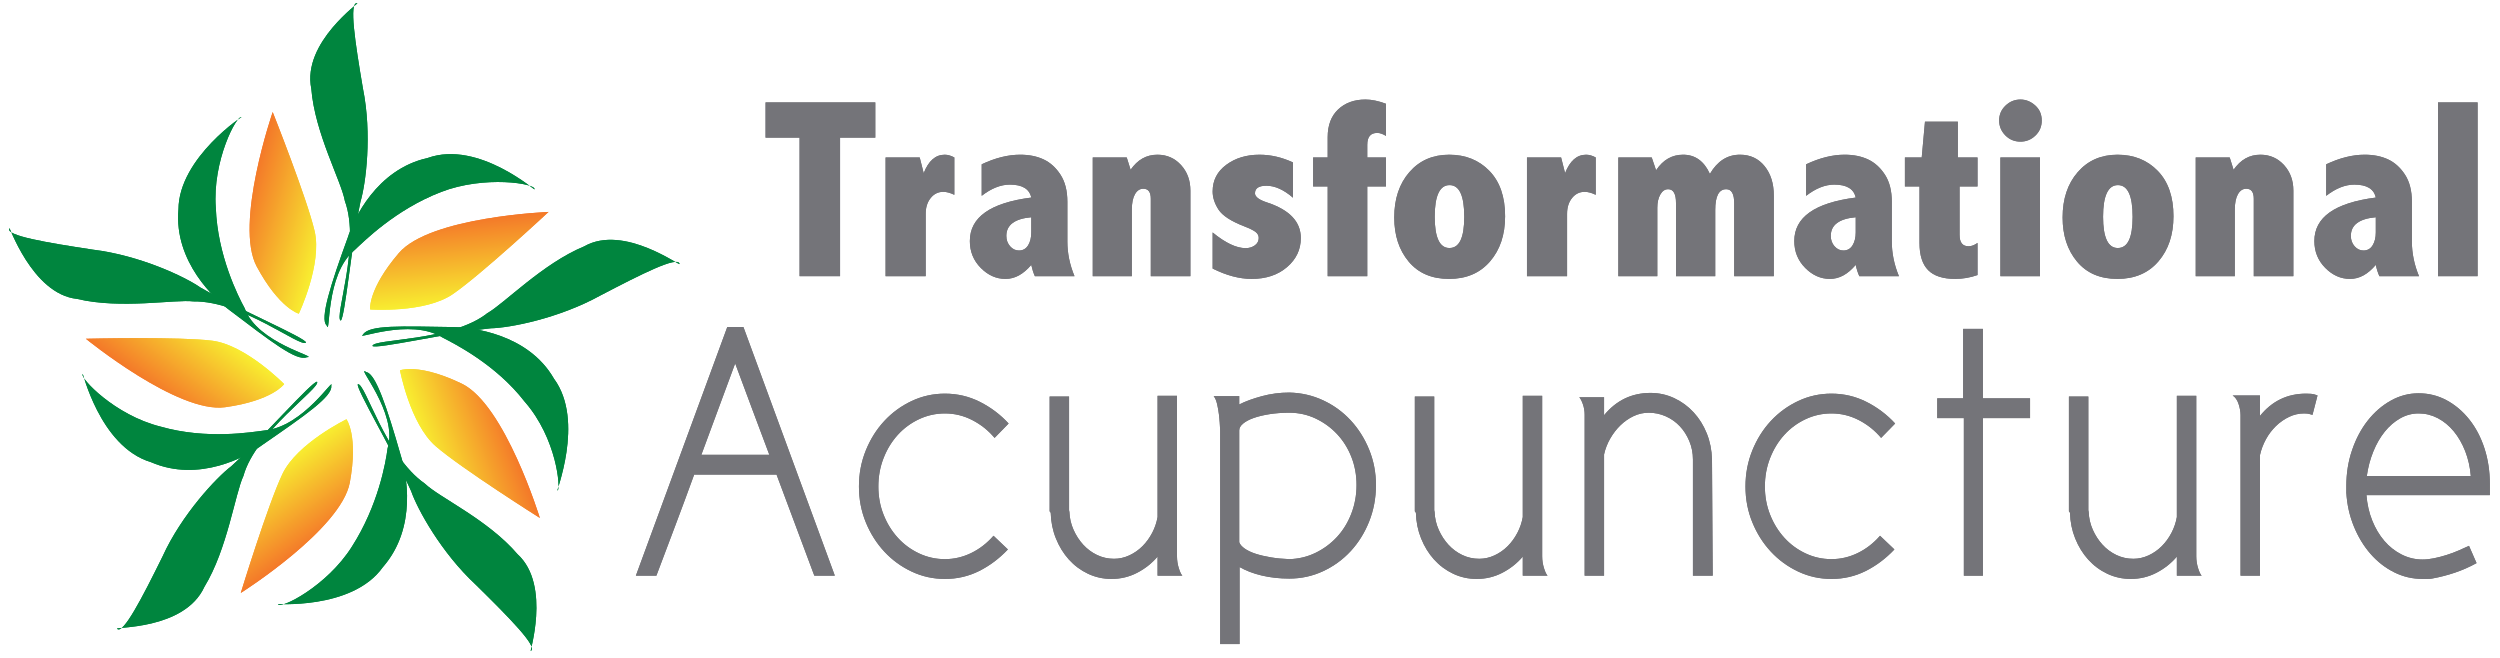 <?xml version="1.0" encoding="UTF-8" standalone="no"?>
<!DOCTYPE svg PUBLIC "-//W3C//DTD SVG 1.1//EN" "http://www.w3.org/Graphics/SVG/1.1/DTD/svg11.dtd">
<svg width="300px" height="79px" version="1.1" xmlns="http://www.w3.org/2000/svg" xmlns:xlink="http://www.w3.org/1999/xlink" xml:space="preserve" xmlns:serif="http://www.serif.com/" style="fill-rule:evenodd;clip-rule:evenodd;stroke-linejoin:round;stroke-miterlimit:2;">
    <g id="Layer-1" serif:id="Layer 1" transform="matrix(0.785,0,0,0.785,1.088,0.371)">
        <g>
            <g transform="matrix(1,0,0,1,115.642,41.745)">
                <path d="M0,-26.565L16.777,-26.565L16.777,-21.176L11.388,-21.176L11.388,0L5.199,0L5.199,-21.176L0,-21.176L0,-26.565Z" style="fill:rgb(116,116,121);fill-rule:nonzero;"/>
            </g>
            <g transform="matrix(1,0,0,1,139.816,38.927)">
                <path d="M0,-12.931C0.368,-13.87 0.819,-14.575 1.352,-15.045C1.885,-15.514 2.507,-15.749 3.218,-15.749C3.675,-15.749 4.164,-15.61 4.685,-15.33L4.685,-9.618C4.063,-9.922 3.498,-10.075 2.99,-10.075C2.215,-10.075 1.574,-9.76 1.066,-9.132C0.559,-8.503 0.305,-7.701 0.305,-6.723L0.305,2.818L-5.827,2.818L-5.827,-15.33L-0.609,-15.33L0,-12.931Z" style="fill:rgb(116,116,121);fill-rule:nonzero;"/>
            </g>
            <g transform="matrix(1,0,0,1,156.259,32.603)">
                <path d="M0,0.134C-2.539,0.363 -3.809,1.313 -3.809,2.982C-3.809,3.607 -3.618,4.135 -3.237,4.569C-2.856,5.002 -2.406,5.218 -1.885,5.218C-1.276,5.218 -0.81,4.957 -0.485,4.435C-0.162,3.912 0,3.256 0,2.466L0,0.134ZM-7.579,-7.959C-5.51,-8.937 -3.548,-9.426 -1.695,-9.426C-0.324,-9.426 0.873,-9.184 1.895,-8.702C2.917,-8.22 3.777,-7.439 4.475,-6.36C5.173,-5.281 5.522,-3.903 5.522,-2.227L5.522,3.866C5.522,5.631 5.884,7.389 6.608,9.141L0.552,9.141C0.324,8.636 0.14,8.061 0,7.417C-0.597,8.125 -1.222,8.659 -1.876,9.02C-2.53,9.38 -3.218,9.56 -3.942,9.56C-5.351,9.56 -6.611,8.998 -7.722,7.875C-8.833,6.751 -9.388,5.384 -9.388,3.771C-9.388,0.14 -6.259,-2.075 0,-2.875C-0.14,-3.535 -0.482,-4.03 -1.028,-4.36C-1.574,-4.69 -2.323,-4.855 -3.275,-4.855C-4.672,-4.855 -6.106,-4.284 -7.579,-3.141L-7.579,-7.959Z" style="fill:rgb(116,116,121);fill-rule:nonzero;"/>
            </g>
            <g transform="matrix(1,0,0,1,171.445,39.441)">
                <path d="M0,-13.959C0.534,-14.733 1.142,-15.311 1.822,-15.692C2.503,-16.073 3.263,-16.263 4.103,-16.263C5.541,-16.263 6.739,-15.74 7.7,-14.692C8.66,-13.645 9.141,-12.34 9.141,-10.779L9.141,2.304L3.085,2.304L3.085,-9.522C3.085,-10.55 2.704,-11.064 1.942,-11.064C1.409,-11.064 0.984,-10.785 0.667,-10.227C0.349,-9.668 0.19,-8.887 0.19,-7.884L0.19,2.304L-5.789,2.304L-5.789,-15.844L-0.59,-15.844L0,-13.959Z" style="fill:rgb(116,116,121);fill-rule:nonzero;"/>
            </g>
            <g transform="matrix(1,0,0,1,183.984,30.281)">
                <path d="M0,4.78C1.942,6.38 3.625,7.179 5.046,7.179C5.592,7.179 6.062,7.037 6.456,6.751C6.849,6.466 7.046,6.088 7.046,5.618C7.046,5.262 6.89,4.961 6.58,4.714C6.268,4.466 5.688,4.177 4.837,3.847C2.806,3.06 1.492,2.203 0.895,1.276C0.298,0.349 0,-0.571 0,-1.485C0,-3.174 0.695,-4.532 2.085,-5.56C3.475,-6.589 5.167,-7.103 7.16,-7.103C8.887,-7.103 10.594,-6.709 12.283,-5.922L12.283,-0.533C10.874,-1.752 9.521,-2.361 8.227,-2.361C7.643,-2.361 7.205,-2.266 6.913,-2.075C6.621,-1.885 6.475,-1.593 6.475,-1.199C6.475,-0.666 7.103,-0.197 8.36,0.21C11.775,1.34 13.482,3.149 13.482,5.637C13.482,7.389 12.781,8.868 11.378,10.074C9.975,11.28 8.169,11.883 5.96,11.883C4.107,11.883 2.12,11.356 0,10.302L0,4.78Z" style="fill:rgb(116,116,121);fill-rule:nonzero;"/>
            </g>
            <g transform="matrix(1,0,0,1,201.569,32.89)">
                <path d="M0,-9.293L0,-12.378C0,-14.206 0.534,-15.625 1.603,-16.634C2.672,-17.644 4.065,-18.148 5.783,-18.148C6.724,-18.148 7.767,-17.932 8.912,-17.501L8.912,-12.587C8.417,-12.892 7.973,-13.044 7.579,-13.044C7.071,-13.044 6.69,-12.895 6.437,-12.597C6.183,-12.298 6.056,-11.845 6.056,-11.235L6.056,-9.293L8.912,-9.293L8.912,-4.856L6.056,-4.856L6.056,8.855L0,8.855L0,-4.856L-2.228,-4.856L-2.228,-9.293L0,-9.293Z" style="fill:rgb(116,116,121);fill-rule:nonzero;"/>
            </g>
            <g transform="matrix(1,0,0,1,220.201,37.517)">
                <path d="M0,-9.693C-0.749,-9.693 -1.314,-9.29 -1.695,-8.484C-2.076,-7.677 -2.266,-6.468 -2.266,-4.856C-2.266,-3.269 -2.079,-2.076 -1.704,-1.276C-1.33,-0.476 -0.768,-0.076 -0.019,-0.076C0.743,-0.076 1.311,-0.473 1.686,-1.266C2.06,-2.06 2.247,-3.25 2.247,-4.837C2.247,-6.462 2.06,-7.677 1.686,-8.484C1.311,-9.29 0.749,-9.693 0,-9.693M-0.057,-14.339C2.444,-14.339 4.494,-13.514 6.094,-11.864C7.693,-10.214 8.493,-7.903 8.493,-4.932C8.493,-2.114 7.725,0.187 6.189,1.971C4.653,3.755 2.564,4.646 -0.076,4.646C-2.717,4.646 -4.773,3.764 -6.246,1.999C-7.719,0.235 -8.455,-2.012 -8.455,-4.742C-8.455,-7.586 -7.684,-9.896 -6.142,-11.673C-4.599,-13.451 -2.571,-14.339 -0.057,-14.339" style="fill:rgb(116,116,121);fill-rule:nonzero;"/>
            </g>
            <g transform="matrix(1,0,0,1,237.863,38.927)">
                <path d="M0,-12.931C0.368,-13.87 0.819,-14.575 1.352,-15.045C1.885,-15.514 2.507,-15.749 3.218,-15.749C3.675,-15.749 4.164,-15.61 4.685,-15.33L4.685,-9.618C4.063,-9.922 3.498,-10.075 2.99,-10.075C2.215,-10.075 1.574,-9.76 1.066,-9.132C0.559,-8.503 0.305,-7.701 0.305,-6.723L0.305,2.818L-5.827,2.818L-5.827,-15.33L-0.609,-15.33L0,-12.931Z" style="fill:rgb(116,116,121);fill-rule:nonzero;"/>
            </g>
            <g transform="matrix(1,0,0,1,259.999,38.811)">
                <path d="M0,-12.701C0.572,-13.679 1.24,-14.411 2.003,-14.9C2.767,-15.389 3.632,-15.634 4.599,-15.634C6.163,-15.634 7.415,-15.053 8.357,-13.891C9.298,-12.729 9.77,-11.235 9.77,-9.407L9.77,2.933L3.714,2.933L3.714,-8.226C3.714,-9.648 3.308,-10.359 2.495,-10.359C1.937,-10.359 1.517,-10.095 1.237,-9.568C0.958,-9.041 0.819,-8.245 0.819,-7.179L0.819,2.933L-5.18,2.933L-5.18,-8.226C-5.18,-9.648 -5.579,-10.359 -6.38,-10.359C-6.875,-10.359 -7.274,-10.089 -7.579,-9.55C-7.884,-9.01 -8.036,-8.34 -8.036,-7.54L-8.036,2.933L-13.997,2.933L-13.997,-15.215L-8.893,-15.215L-8.227,-13.253C-7.693,-14.053 -7.084,-14.65 -6.398,-15.043C-5.713,-15.437 -4.944,-15.634 -4.095,-15.634C-2.253,-15.634 -0.889,-14.656 0,-12.701" style="fill:rgb(116,116,121);fill-rule:nonzero;"/>
            </g>
            <g transform="matrix(1,0,0,1,282.288,32.603)">
                <path d="M0,0.134C-2.54,0.363 -3.809,1.313 -3.809,2.982C-3.809,3.607 -3.619,4.135 -3.238,4.569C-2.857,5.002 -2.406,5.218 -1.886,5.218C-1.276,5.218 -0.81,4.957 -0.486,4.435C-0.162,3.912 0,3.256 0,2.466L0,0.134ZM-7.58,-7.959C-5.511,-8.937 -3.549,-9.426 -1.695,-9.426C-0.324,-9.426 0.872,-9.184 1.895,-8.702C2.916,-8.22 3.776,-7.439 4.475,-6.36C5.173,-5.281 5.521,-3.903 5.521,-2.227L5.521,3.866C5.521,5.631 5.884,7.389 6.607,9.141L0.552,9.141C0.323,8.636 0.139,8.061 0,7.417C-0.598,8.125 -1.223,8.659 -1.876,9.02C-2.53,9.38 -3.219,9.56 -3.942,9.56C-5.352,9.56 -6.611,8.998 -7.723,7.875C-8.833,6.751 -9.389,5.384 -9.389,3.771C-9.389,0.14 -6.26,-2.075 0,-2.875C-0.141,-3.535 -0.483,-4.03 -1.029,-4.36C-1.575,-4.69 -2.324,-4.855 -3.275,-4.855C-4.673,-4.855 -6.107,-4.284 -7.58,-3.141L-7.58,-7.959Z" style="fill:rgb(116,116,121);fill-rule:nonzero;"/>
            </g>
            <g transform="matrix(1,0,0,1,292.876,42.163)">
                <path d="M0,-24.032L5.027,-24.032L5.027,-18.567L8.036,-18.567L8.036,-14.13L5.294,-14.13L5.294,-6.703C5.294,-5.56 5.751,-4.989 6.665,-4.989C7.109,-4.989 7.566,-5.16 8.036,-5.503L8.036,-0.59C6.919,-0.197 5.782,0 4.627,0C2.748,0 1.368,-0.448 0.485,-1.342C-0.396,-2.238 -0.838,-3.624 -0.838,-5.503L-0.838,-14.13L-3.066,-14.13L-3.066,-18.567L-0.495,-18.567L0,-24.032Z" style="fill:rgb(116,116,121);fill-rule:nonzero;"/>
            </g>
            <g transform="matrix(1,0,0,1,0,-42.569)">
                <path d="M304.405,66.166L310.461,66.166L310.461,84.314L304.405,84.314L304.405,66.166ZM307.472,57.311C308.296,57.311 309.045,57.609 309.718,58.206C310.391,58.803 310.728,59.577 310.728,60.529C310.728,61.431 310.407,62.192 309.766,62.814C309.125,63.437 308.359,63.748 307.472,63.748C306.558,63.748 305.786,63.427 305.157,62.786C304.529,62.145 304.215,61.386 304.215,60.51C304.215,59.622 304.538,58.866 305.187,58.244C305.833,57.622 306.595,57.311 307.472,57.311" style="fill:rgb(116,116,121);fill-rule:nonzero;"/>
            </g>
            <g transform="matrix(1,0,0,1,322.371,37.517)">
                <path d="M0,-9.693C-0.749,-9.693 -1.313,-9.29 -1.694,-8.484C-2.075,-7.677 -2.267,-6.468 -2.267,-4.856C-2.267,-3.269 -2.079,-2.076 -1.704,-1.276C-1.33,-0.476 -0.769,-0.076 -0.019,-0.076C0.743,-0.076 1.311,-0.473 1.686,-1.266C2.06,-2.06 2.247,-3.25 2.247,-4.837C2.247,-6.462 2.06,-7.677 1.686,-8.484C1.311,-9.29 0.749,-9.693 0,-9.693M-0.058,-14.339C2.443,-14.339 4.494,-13.514 6.094,-11.864C7.693,-10.214 8.493,-7.903 8.493,-4.932C8.493,-2.114 7.725,0.187 6.188,1.971C4.652,3.755 2.564,4.646 -0.076,4.646C-2.717,4.646 -4.773,3.764 -6.246,1.999C-7.719,0.235 -8.455,-2.012 -8.455,-4.742C-8.455,-7.586 -7.684,-9.896 -6.142,-11.673C-4.599,-13.451 -2.571,-14.339 -0.058,-14.339" style="fill:rgb(116,116,121);fill-rule:nonzero;"/>
            </g>
            <g transform="matrix(1,0,0,1,340.052,39.441)">
                <path d="M0,-13.959C0.535,-14.733 1.143,-15.311 1.823,-15.692C2.504,-16.073 3.264,-16.263 4.104,-16.263C5.541,-16.263 6.74,-15.74 7.7,-14.692C8.661,-13.645 9.141,-12.34 9.141,-10.779L9.141,2.304L3.086,2.304L3.086,-9.522C3.086,-10.55 2.705,-11.064 1.943,-11.064C1.41,-11.064 0.984,-10.785 0.667,-10.227C0.35,-9.668 0.191,-8.887 0.191,-7.884L0.191,2.304L-5.789,2.304L-5.789,-15.844L-0.59,-15.844L0,-13.959Z" style="fill:rgb(116,116,121);fill-rule:nonzero;"/>
            </g>
            <g transform="matrix(1,0,0,1,361.79,32.603)">
                <path d="M0,0.134C-2.54,0.363 -3.809,1.313 -3.809,2.982C-3.809,3.607 -3.619,4.135 -3.238,4.569C-2.857,5.002 -2.406,5.218 -1.886,5.218C-1.276,5.218 -0.81,4.957 -0.486,4.435C-0.162,3.912 0,3.256 0,2.466L0,0.134ZM-7.58,-7.959C-5.511,-8.937 -3.549,-9.426 -1.695,-9.426C-0.324,-9.426 0.872,-9.184 1.895,-8.702C2.916,-8.22 3.776,-7.439 4.475,-6.36C5.173,-5.281 5.521,-3.903 5.521,-2.227L5.521,3.866C5.521,5.631 5.884,7.389 6.607,9.141L0.552,9.141C0.323,8.636 0.139,8.061 0,7.417C-0.598,8.125 -1.223,8.659 -1.876,9.02C-2.53,9.38 -3.219,9.56 -3.942,9.56C-5.352,9.56 -6.611,8.998 -7.723,7.875C-8.833,6.751 -9.389,5.384 -9.389,3.771C-9.389,0.14 -6.26,-2.075 0,-2.875C-0.141,-3.535 -0.483,-4.03 -1.029,-4.36C-1.575,-4.69 -2.324,-4.855 -3.275,-4.855C-4.673,-4.855 -6.107,-4.284 -7.58,-3.141L-7.58,-7.959Z" style="fill:rgb(116,116,121);fill-rule:nonzero;"/>
            </g>
            <g transform="matrix(1,0,0,1,0,-42.131)">
                <rect x="371.302" y="57.311" width="6.055" height="26.565" style="fill:rgb(116,116,121);"/>
            </g>
            <g transform="matrix(1,0,0,1,115.642,41.745)">
                <path d="M0,-26.565L16.777,-26.565L16.777,-21.176L11.388,-21.176L11.388,0L5.199,0L5.199,-21.176L0,-21.176L0,-26.565Z" style="fill:rgb(116,116,121);fill-rule:nonzero;"/>
            </g>
            <g transform="matrix(1,0,0,1,139.816,38.927)">
                <path d="M0,-12.931C0.368,-13.87 0.819,-14.575 1.352,-15.045C1.885,-15.514 2.507,-15.749 3.218,-15.749C3.675,-15.749 4.164,-15.61 4.685,-15.33L4.685,-9.618C4.063,-9.922 3.498,-10.075 2.99,-10.075C2.215,-10.075 1.574,-9.76 1.066,-9.132C0.559,-8.503 0.305,-7.701 0.305,-6.723L0.305,2.818L-5.827,2.818L-5.827,-15.33L-0.609,-15.33L0,-12.931Z" style="fill:rgb(116,116,121);fill-rule:nonzero;"/>
            </g>
            <g transform="matrix(1,0,0,1,156.259,32.603)">
                <path d="M0,0.134C-2.539,0.363 -3.809,1.313 -3.809,2.982C-3.809,3.607 -3.618,4.135 -3.237,4.569C-2.856,5.002 -2.406,5.218 -1.885,5.218C-1.276,5.218 -0.81,4.957 -0.485,4.435C-0.162,3.912 0,3.256 0,2.466L0,0.134ZM-7.579,-7.959C-5.51,-8.937 -3.548,-9.426 -1.695,-9.426C-0.324,-9.426 0.873,-9.184 1.895,-8.702C2.917,-8.22 3.777,-7.439 4.475,-6.36C5.173,-5.281 5.522,-3.903 5.522,-2.227L5.522,3.866C5.522,5.631 5.884,7.389 6.608,9.141L0.552,9.141C0.324,8.636 0.14,8.061 0,7.417C-0.597,8.125 -1.222,8.659 -1.876,9.02C-2.53,9.38 -3.218,9.56 -3.942,9.56C-5.351,9.56 -6.611,8.998 -7.722,7.875C-8.833,6.751 -9.388,5.384 -9.388,3.771C-9.388,0.14 -6.259,-2.075 0,-2.875C-0.14,-3.535 -0.482,-4.03 -1.028,-4.36C-1.574,-4.69 -2.323,-4.855 -3.275,-4.855C-4.672,-4.855 -6.106,-4.284 -7.579,-3.141L-7.579,-7.959Z" style="fill:rgb(116,116,121);fill-rule:nonzero;"/>
            </g>
            <g transform="matrix(1,0,0,1,171.445,39.441)">
                <path d="M0,-13.959C0.534,-14.733 1.142,-15.311 1.822,-15.692C2.503,-16.073 3.263,-16.263 4.103,-16.263C5.541,-16.263 6.739,-15.74 7.7,-14.692C8.66,-13.645 9.141,-12.34 9.141,-10.779L9.141,2.304L3.085,2.304L3.085,-9.522C3.085,-10.55 2.704,-11.064 1.942,-11.064C1.409,-11.064 0.984,-10.785 0.667,-10.227C0.349,-9.668 0.19,-8.887 0.19,-7.884L0.19,2.304L-5.789,2.304L-5.789,-15.844L-0.59,-15.844L0,-13.959Z" style="fill:rgb(116,116,121);fill-rule:nonzero;"/>
            </g>
            <g transform="matrix(1,0,0,1,183.984,30.281)">
                <path d="M0,4.78C1.942,6.38 3.625,7.179 5.046,7.179C5.592,7.179 6.062,7.037 6.456,6.751C6.849,6.466 7.046,6.088 7.046,5.618C7.046,5.262 6.89,4.961 6.58,4.714C6.268,4.466 5.688,4.177 4.837,3.847C2.806,3.06 1.492,2.203 0.895,1.276C0.298,0.349 0,-0.571 0,-1.485C0,-3.174 0.695,-4.532 2.085,-5.56C3.475,-6.589 5.167,-7.103 7.16,-7.103C8.887,-7.103 10.594,-6.709 12.283,-5.922L12.283,-0.533C10.874,-1.752 9.521,-2.361 8.227,-2.361C7.643,-2.361 7.205,-2.266 6.913,-2.075C6.621,-1.885 6.475,-1.593 6.475,-1.199C6.475,-0.666 7.103,-0.197 8.36,0.21C11.775,1.34 13.482,3.149 13.482,5.637C13.482,7.389 12.781,8.868 11.378,10.074C9.975,11.28 8.169,11.883 5.96,11.883C4.107,11.883 2.12,11.356 0,10.302L0,4.78Z" style="fill:rgb(116,116,121);fill-rule:nonzero;"/>
            </g>
            <g transform="matrix(1,0,0,1,201.569,32.89)">
                <path d="M0,-9.293L0,-12.378C0,-14.206 0.534,-15.625 1.603,-16.634C2.672,-17.644 4.065,-18.148 5.783,-18.148C6.724,-18.148 7.767,-17.932 8.912,-17.501L8.912,-12.587C8.417,-12.892 7.973,-13.044 7.579,-13.044C7.071,-13.044 6.69,-12.895 6.437,-12.597C6.183,-12.298 6.056,-11.845 6.056,-11.235L6.056,-9.293L8.912,-9.293L8.912,-4.856L6.056,-4.856L6.056,8.855L0,8.855L0,-4.856L-2.228,-4.856L-2.228,-9.293L0,-9.293Z" style="fill:rgb(116,116,121);fill-rule:nonzero;"/>
            </g>
            <g transform="matrix(1,0,0,1,220.201,37.517)">
                <path d="M0,-9.693C-0.749,-9.693 -1.314,-9.29 -1.695,-8.484C-2.076,-7.677 -2.266,-6.468 -2.266,-4.856C-2.266,-3.269 -2.079,-2.076 -1.704,-1.276C-1.33,-0.476 -0.768,-0.076 -0.019,-0.076C0.743,-0.076 1.311,-0.473 1.686,-1.266C2.06,-2.06 2.247,-3.25 2.247,-4.837C2.247,-6.462 2.06,-7.677 1.686,-8.484C1.311,-9.29 0.749,-9.693 0,-9.693M-0.057,-14.339C2.444,-14.339 4.494,-13.514 6.094,-11.864C7.693,-10.214 8.493,-7.903 8.493,-4.932C8.493,-2.114 7.725,0.187 6.189,1.971C4.653,3.755 2.564,4.646 -0.076,4.646C-2.717,4.646 -4.773,3.764 -6.246,1.999C-7.719,0.235 -8.455,-2.012 -8.455,-4.742C-8.455,-7.586 -7.684,-9.896 -6.142,-11.673C-4.599,-13.451 -2.571,-14.339 -0.057,-14.339" style="fill:rgb(116,116,121);fill-rule:nonzero;"/>
            </g>
            <g transform="matrix(1,0,0,1,237.863,38.927)">
                <path d="M0,-12.931C0.368,-13.87 0.819,-14.575 1.352,-15.045C1.885,-15.514 2.507,-15.749 3.218,-15.749C3.675,-15.749 4.164,-15.61 4.685,-15.33L4.685,-9.618C4.063,-9.922 3.498,-10.075 2.99,-10.075C2.215,-10.075 1.574,-9.76 1.066,-9.132C0.559,-8.503 0.305,-7.701 0.305,-6.723L0.305,2.818L-5.827,2.818L-5.827,-15.33L-0.609,-15.33L0,-12.931Z" style="fill:rgb(116,116,121);fill-rule:nonzero;"/>
            </g>
            <g transform="matrix(1,0,0,1,259.999,38.811)">
                <path d="M0,-12.701C0.572,-13.679 1.24,-14.411 2.003,-14.9C2.767,-15.389 3.632,-15.634 4.599,-15.634C6.163,-15.634 7.415,-15.053 8.357,-13.891C9.298,-12.729 9.77,-11.235 9.77,-9.407L9.77,2.933L3.714,2.933L3.714,-8.226C3.714,-9.648 3.308,-10.359 2.495,-10.359C1.937,-10.359 1.517,-10.095 1.237,-9.568C0.958,-9.041 0.819,-8.245 0.819,-7.179L0.819,2.933L-5.18,2.933L-5.18,-8.226C-5.18,-9.648 -5.579,-10.359 -6.38,-10.359C-6.875,-10.359 -7.274,-10.089 -7.579,-9.55C-7.884,-9.01 -8.036,-8.34 -8.036,-7.54L-8.036,2.933L-13.997,2.933L-13.997,-15.215L-8.893,-15.215L-8.227,-13.253C-7.693,-14.053 -7.084,-14.65 -6.398,-15.043C-5.713,-15.437 -4.944,-15.634 -4.095,-15.634C-2.253,-15.634 -0.889,-14.656 0,-12.701" style="fill:rgb(116,116,121);fill-rule:nonzero;"/>
            </g>
            <g transform="matrix(1,0,0,1,282.288,32.603)">
                <path d="M0,0.134C-2.54,0.363 -3.809,1.313 -3.809,2.982C-3.809,3.607 -3.619,4.135 -3.238,4.569C-2.857,5.002 -2.406,5.218 -1.886,5.218C-1.276,5.218 -0.81,4.957 -0.486,4.435C-0.162,3.912 0,3.256 0,2.466L0,0.134ZM-7.58,-7.959C-5.511,-8.937 -3.549,-9.426 -1.695,-9.426C-0.324,-9.426 0.872,-9.184 1.895,-8.702C2.916,-8.22 3.776,-7.439 4.475,-6.36C5.173,-5.281 5.521,-3.903 5.521,-2.227L5.521,3.866C5.521,5.631 5.884,7.389 6.607,9.141L0.552,9.141C0.323,8.636 0.139,8.061 0,7.417C-0.598,8.125 -1.223,8.659 -1.876,9.02C-2.53,9.38 -3.219,9.56 -3.942,9.56C-5.352,9.56 -6.611,8.998 -7.723,7.875C-8.833,6.751 -9.389,5.384 -9.389,3.771C-9.389,0.14 -6.26,-2.075 0,-2.875C-0.141,-3.535 -0.483,-4.03 -1.029,-4.36C-1.575,-4.69 -2.324,-4.855 -3.275,-4.855C-4.673,-4.855 -6.107,-4.284 -7.58,-3.141L-7.58,-7.959Z" style="fill:rgb(116,116,121);fill-rule:nonzero;"/>
            </g>
            <g transform="matrix(1,0,0,1,292.876,42.163)">
                <path d="M0,-24.032L5.027,-24.032L5.027,-18.567L8.036,-18.567L8.036,-14.13L5.294,-14.13L5.294,-6.703C5.294,-5.56 5.751,-4.989 6.665,-4.989C7.109,-4.989 7.566,-5.16 8.036,-5.503L8.036,-0.59C6.919,-0.197 5.782,0 4.627,0C2.748,0 1.368,-0.448 0.485,-1.342C-0.396,-2.238 -0.838,-3.624 -0.838,-5.503L-0.838,-14.13L-3.066,-14.13L-3.066,-18.567L-0.495,-18.567L0,-24.032Z" style="fill:rgb(116,116,121);fill-rule:nonzero;"/>
            </g>
            <g transform="matrix(1,0,0,1,0,-42.569)">
                <path d="M304.405,66.166L310.461,66.166L310.461,84.314L304.405,84.314L304.405,66.166ZM307.472,57.311C308.296,57.311 309.045,57.609 309.718,58.206C310.391,58.803 310.728,59.577 310.728,60.529C310.728,61.431 310.407,62.192 309.766,62.814C309.125,63.437 308.359,63.748 307.472,63.748C306.558,63.748 305.786,63.427 305.157,62.786C304.529,62.145 304.215,61.386 304.215,60.51C304.215,59.622 304.538,58.866 305.187,58.244C305.833,57.622 306.595,57.311 307.472,57.311" style="fill:rgb(116,116,121);fill-rule:nonzero;"/>
            </g>
            <g transform="matrix(1,0,0,1,322.371,37.517)">
                <path d="M0,-9.693C-0.749,-9.693 -1.313,-9.29 -1.694,-8.484C-2.075,-7.677 -2.267,-6.468 -2.267,-4.856C-2.267,-3.269 -2.079,-2.076 -1.704,-1.276C-1.33,-0.476 -0.769,-0.076 -0.019,-0.076C0.743,-0.076 1.311,-0.473 1.686,-1.266C2.06,-2.06 2.247,-3.25 2.247,-4.837C2.247,-6.462 2.06,-7.677 1.686,-8.484C1.311,-9.29 0.749,-9.693 0,-9.693M-0.058,-14.339C2.443,-14.339 4.494,-13.514 6.094,-11.864C7.693,-10.214 8.493,-7.903 8.493,-4.932C8.493,-2.114 7.725,0.187 6.188,1.971C4.652,3.755 2.564,4.646 -0.076,4.646C-2.717,4.646 -4.773,3.764 -6.246,1.999C-7.719,0.235 -8.455,-2.012 -8.455,-4.742C-8.455,-7.586 -7.684,-9.896 -6.142,-11.673C-4.599,-13.451 -2.571,-14.339 -0.058,-14.339" style="fill:rgb(116,116,121);fill-rule:nonzero;"/>
            </g>
            <g transform="matrix(1,0,0,1,340.052,39.441)">
                <path d="M0,-13.959C0.535,-14.733 1.143,-15.311 1.823,-15.692C2.504,-16.073 3.264,-16.263 4.104,-16.263C5.541,-16.263 6.74,-15.74 7.7,-14.692C8.661,-13.645 9.141,-12.34 9.141,-10.779L9.141,2.304L3.086,2.304L3.086,-9.522C3.086,-10.55 2.705,-11.064 1.943,-11.064C1.41,-11.064 0.984,-10.785 0.667,-10.227C0.35,-9.668 0.191,-8.887 0.191,-7.884L0.191,2.304L-5.789,2.304L-5.789,-15.844L-0.59,-15.844L0,-13.959Z" style="fill:rgb(116,116,121);fill-rule:nonzero;"/>
            </g>
            <g transform="matrix(1,0,0,1,361.79,32.603)">
                <path d="M0,0.134C-2.54,0.363 -3.809,1.313 -3.809,2.982C-3.809,3.607 -3.619,4.135 -3.238,4.569C-2.857,5.002 -2.406,5.218 -1.886,5.218C-1.276,5.218 -0.81,4.957 -0.486,4.435C-0.162,3.912 0,3.256 0,2.466L0,0.134ZM-7.58,-7.959C-5.511,-8.937 -3.549,-9.426 -1.695,-9.426C-0.324,-9.426 0.872,-9.184 1.895,-8.702C2.916,-8.22 3.776,-7.439 4.475,-6.36C5.173,-5.281 5.521,-3.903 5.521,-2.227L5.521,3.866C5.521,5.631 5.884,7.389 6.607,9.141L0.552,9.141C0.323,8.636 0.139,8.061 0,7.417C-0.598,8.125 -1.223,8.659 -1.876,9.02C-2.53,9.38 -3.219,9.56 -3.942,9.56C-5.352,9.56 -6.611,8.998 -7.723,7.875C-8.833,6.751 -9.389,5.384 -9.389,3.771C-9.389,0.14 -6.26,-2.075 0,-2.875C-0.141,-3.535 -0.483,-4.03 -1.029,-4.36C-1.575,-4.69 -2.324,-4.855 -3.275,-4.855C-4.673,-4.855 -6.107,-4.284 -7.58,-3.141L-7.58,-7.959Z" style="fill:rgb(116,116,121);fill-rule:nonzero;"/>
            </g>
            <g transform="matrix(1,0,0,1,0,-42.131)">
                <rect x="371.302" y="57.311" width="6.055" height="26.565" style="fill:rgb(116,116,121);"/>
            </g>
        </g>
        <g transform="matrix(1,0,0,1,116.222,68.008)">
            <path d="M0,1.044C-0.917,-1.412 -1.787,-3.731 -2.612,-5.913C-3.438,-8.094 -4.309,-10.432 -5.225,-12.926C-6.105,-10.506 -6.967,-8.177 -7.81,-5.94C-8.654,-3.704 -9.515,-1.376 -10.395,1.044L0,1.044ZM-6.435,-18.48L-3.96,-18.48L10.01,19.524L6.875,19.524L1.1,4.069L-11.495,4.069C-12.412,6.6 -13.365,9.176 -14.355,11.797C-15.345,14.419 -16.317,16.994 -17.27,19.524L-20.405,19.524L-6.435,-18.48Z" style="fill:rgb(116,116,121);fill-rule:nonzero;"/>
        </g>
        <g>
            <g transform="matrix(1,0,0,1,150.652,81.263)">
                <path d="M0,-14.796C-0.954,-15.932 -2.09,-16.839 -3.41,-17.518C-4.73,-18.196 -6.124,-18.535 -7.59,-18.535C-8.984,-18.535 -10.304,-18.241 -11.55,-17.655C-12.797,-17.068 -13.879,-16.272 -14.795,-15.263C-15.712,-14.254 -16.437,-13.071 -16.967,-11.716C-17.5,-10.358 -17.765,-8.91 -17.765,-7.37C-17.765,-5.83 -17.5,-4.391 -16.967,-3.053C-16.437,-1.714 -15.712,-0.541 -14.795,0.467C-13.879,1.475 -12.797,2.273 -11.55,2.859C-10.304,3.446 -8.984,3.739 -7.59,3.739C-6.197,3.739 -4.859,3.429 -3.575,2.805C-2.292,2.182 -1.155,1.302 -0.165,0.164L2.035,2.255C0.715,3.648 -0.752,4.748 -2.365,5.555C-3.979,6.36 -5.72,6.765 -7.59,6.765C-9.387,6.765 -11.083,6.388 -12.677,5.637C-14.272,4.886 -15.667,3.868 -16.857,2.585C-18.049,1.302 -18.994,-0.193 -19.69,-1.899C-20.387,-3.603 -20.735,-5.427 -20.735,-7.37C-20.735,-9.314 -20.387,-11.147 -19.69,-12.87C-18.994,-14.594 -18.049,-16.097 -16.857,-17.381C-15.667,-18.663 -14.272,-19.681 -12.677,-20.433C-11.083,-21.184 -9.387,-21.561 -7.59,-21.561C-5.684,-21.561 -3.896,-21.139 -2.228,-20.296C-0.56,-19.451 0.898,-18.352 2.145,-16.995L0,-14.796Z" style="fill:rgb(116,116,121);fill-rule:nonzero;"/>
            </g>
            <g transform="matrix(1,0,0,1,175.567,63.442)">
                <path d="M0,21.175C-0.88,22.202 -1.925,23.027 -3.135,23.65C-4.345,24.273 -5.647,24.585 -7.04,24.585C-8.324,24.585 -9.525,24.319 -10.643,23.787C-11.762,23.256 -12.733,22.532 -13.558,21.615C-14.383,20.699 -15.043,19.626 -15.538,18.398C-16.033,17.169 -16.299,15.859 -16.335,14.465C-16.372,14.392 -16.427,14.319 -16.5,14.245L-16.5,-3.3L-13.53,-3.3L-13.53,14.08L-13.475,14.355C-13.439,15.309 -13.228,16.216 -12.843,17.077C-12.458,17.94 -11.963,18.7 -11.358,19.36C-10.753,20.02 -10.047,20.542 -9.24,20.928C-8.434,21.313 -7.572,21.505 -6.655,21.505C-5.849,21.505 -5.07,21.331 -4.318,20.983C-3.566,20.635 -2.897,20.167 -2.31,19.58C-1.724,18.994 -1.229,18.315 -0.825,17.545C-0.422,16.775 -0.147,15.969 0,15.125L0,-3.41L2.97,-3.41L2.97,21.12C2.97,21.744 3.061,22.349 3.245,22.935C3.428,23.522 3.611,23.907 3.795,24.09L0,24.09L0,21.175Z" style="fill:rgb(116,116,121);fill-rule:nonzero;"/>
            </g>
            <g transform="matrix(1,0,0,1,188.052,75.102)">
                <path d="M0,7.315C0.11,7.645 0.385,7.966 0.825,8.278C1.265,8.589 1.823,8.855 2.502,9.075C3.18,9.295 3.96,9.479 4.84,9.626C5.72,9.772 6.655,9.864 7.645,9.9C9.075,9.864 10.413,9.543 11.66,8.938C12.906,8.333 13.997,7.527 14.932,6.518C15.867,5.509 16.601,4.318 17.132,2.943C17.664,1.568 17.93,0.11 17.93,-1.43C17.93,-2.97 17.664,-4.409 17.132,-5.748C16.601,-7.085 15.867,-8.249 14.932,-9.24C13.997,-10.23 12.906,-11.018 11.66,-11.605C10.413,-12.191 9.075,-12.485 7.645,-12.485C6.581,-12.485 5.583,-12.411 4.647,-12.265C3.712,-12.118 2.905,-11.925 2.228,-11.687C1.548,-11.449 1.008,-11.164 0.605,-10.834C0.201,-10.504 0,-10.156 0,-9.789L0,7.315ZM0,-13.749C0.953,-14.226 2.108,-14.648 3.465,-15.015C4.821,-15.381 6.215,-15.565 7.645,-15.565C9.478,-15.528 11.201,-15.133 12.815,-14.382C14.428,-13.63 15.831,-12.613 17.022,-11.33C18.213,-10.046 19.158,-8.552 19.855,-6.847C20.551,-5.142 20.9,-3.335 20.9,-1.43C20.9,0.55 20.551,2.412 19.855,4.153C19.158,5.895 18.213,7.407 17.022,8.69C15.831,9.974 14.428,10.992 12.815,11.743C11.201,12.494 9.478,12.871 7.645,12.871C6.141,12.871 4.738,12.713 3.438,12.403C2.135,12.091 1.008,11.661 0.055,11.11L0.055,22.88L-2.915,22.88L-2.915,-9.789C-2.952,-10.596 -3.007,-11.348 -3.08,-12.044C-3.154,-12.667 -3.255,-13.254 -3.383,-13.805C-3.512,-14.355 -3.685,-14.758 -3.905,-15.015L0,-15.015L0,-13.749Z" style="fill:rgb(116,116,121);fill-rule:nonzero;"/>
            </g>
            <g transform="matrix(1,0,0,1,231.392,63.442)">
                <path d="M0,21.175C-0.88,22.202 -1.925,23.027 -3.135,23.65C-4.345,24.273 -5.647,24.585 -7.04,24.585C-8.324,24.585 -9.525,24.319 -10.643,23.787C-11.762,23.256 -12.733,22.532 -13.558,21.615C-14.383,20.699 -15.043,19.626 -15.538,18.398C-16.033,17.169 -16.299,15.859 -16.335,14.465C-16.372,14.392 -16.427,14.319 -16.5,14.245L-16.5,-3.3L-13.53,-3.3L-13.53,14.08L-13.475,14.355C-13.439,15.309 -13.228,16.216 -12.843,17.077C-12.458,17.94 -11.963,18.7 -11.358,19.36C-10.753,20.02 -10.047,20.542 -9.24,20.928C-8.434,21.313 -7.572,21.505 -6.655,21.505C-5.849,21.505 -5.07,21.331 -4.318,20.983C-3.566,20.635 -2.897,20.167 -2.31,19.58C-1.724,18.994 -1.229,18.315 -0.825,17.545C-0.422,16.775 -0.147,15.969 0,15.125L0,-3.41L2.97,-3.41L2.97,21.12C2.97,21.744 3.061,22.349 3.245,22.935C3.428,23.522 3.611,23.907 3.795,24.09L0,24.09L0,21.175Z" style="fill:rgb(116,116,121);fill-rule:nonzero;"/>
            </g>
            <g transform="matrix(1,0,0,1,243.821,84.122)">
                <path d="M0,-21.12C1.87,-23.392 4.235,-24.53 7.095,-24.53C8.378,-24.53 9.588,-24.264 10.726,-23.732C11.86,-23.2 12.851,-22.475 13.694,-21.559C14.538,-20.642 15.208,-19.57 15.702,-18.343C16.197,-17.113 16.463,-15.785 16.5,-14.354L16.61,3.41L13.585,3.41L13.585,-14.354C13.585,-15.345 13.401,-16.28 13.035,-17.16C12.668,-18.04 12.183,-18.801 11.577,-19.442C10.973,-20.083 10.257,-20.588 9.433,-20.955C8.607,-21.321 7.736,-21.505 6.82,-21.505C6.013,-21.505 5.243,-21.33 4.51,-20.982C3.776,-20.634 3.107,-20.166 2.502,-19.58C1.897,-18.993 1.375,-18.314 0.935,-17.545C0.495,-16.774 0.183,-15.968 0,-15.125L0,3.41L-2.97,3.41L-2.97,-21.229C-2.97,-21.78 -3.062,-22.31 -3.245,-22.825C-3.429,-23.338 -3.612,-23.685 -3.795,-23.87L0,-23.87L0,-21.12Z" style="fill:rgb(116,116,121);fill-rule:nonzero;"/>
            </g>
            <g transform="matrix(1,0,0,1,286.172,81.263)">
                <path d="M0,-14.796C-0.954,-15.932 -2.091,-16.839 -3.41,-17.518C-4.73,-18.196 -6.124,-18.535 -7.591,-18.535C-8.984,-18.535 -10.305,-18.241 -11.551,-17.655C-12.798,-17.068 -13.879,-16.272 -14.796,-15.263C-15.712,-14.254 -16.437,-13.071 -16.968,-11.716C-17.5,-10.358 -17.766,-8.91 -17.766,-7.37C-17.766,-5.83 -17.5,-4.391 -16.968,-3.053C-16.437,-1.714 -15.712,-0.541 -14.796,0.467C-13.879,1.475 -12.798,2.273 -11.551,2.859C-10.305,3.446 -8.984,3.739 -7.591,3.739C-6.197,3.739 -4.859,3.429 -3.575,2.805C-2.292,2.182 -1.155,1.302 -0.165,0.164L2.034,2.255C0.715,3.648 -0.752,4.748 -2.365,5.555C-3.979,6.36 -5.721,6.765 -7.591,6.765C-9.388,6.765 -11.083,6.388 -12.678,5.637C-14.272,4.886 -15.667,3.868 -16.858,2.585C-18.05,1.302 -18.994,-0.193 -19.69,-1.899C-20.387,-3.603 -20.735,-5.427 -20.735,-7.37C-20.735,-9.314 -20.387,-11.147 -19.69,-12.87C-18.994,-14.594 -18.05,-16.097 -16.858,-17.381C-15.667,-18.663 -14.272,-19.681 -12.678,-20.433C-11.083,-21.184 -9.388,-21.561 -7.591,-21.561C-5.685,-21.561 -3.896,-21.139 -2.228,-20.296C-0.56,-19.451 0.897,-18.352 2.145,-16.995L0,-14.796Z" style="fill:rgb(116,116,121);fill-rule:nonzero;"/>
            </g>
            <g transform="matrix(1,0,0,1,331.381,63.442)">
                <path d="M0,21.175C-0.88,22.202 -1.925,23.027 -3.135,23.65C-4.346,24.273 -5.647,24.585 -7.04,24.585C-8.324,24.585 -9.524,24.319 -10.643,23.787C-11.762,23.256 -12.732,22.532 -13.558,21.615C-14.383,20.699 -15.043,19.626 -15.538,18.398C-16.033,17.169 -16.299,15.859 -16.335,14.465C-16.372,14.392 -16.427,14.319 -16.5,14.245L-16.5,-3.3L-13.53,-3.3L-13.53,14.08L-13.476,14.355C-13.439,15.309 -13.228,16.216 -12.843,17.077C-12.458,17.94 -11.963,18.7 -11.357,19.36C-10.753,20.02 -10.047,20.542 -9.24,20.928C-8.435,21.313 -7.572,21.505 -6.655,21.505C-5.85,21.505 -5.069,21.331 -4.317,20.983C-3.566,20.635 -2.897,20.167 -2.311,19.58C-1.725,18.994 -1.229,18.315 -0.825,17.545C-0.422,16.775 -0.147,15.969 0,15.125L0,-3.41L2.97,-3.41L2.97,21.12C2.97,21.744 3.061,22.349 3.245,22.935C3.428,23.522 3.611,23.907 3.795,24.09L0,24.09L0,21.175Z" style="fill:rgb(116,116,121);fill-rule:nonzero;"/>
            </g>
            <g transform="matrix(1,0,0,1,352.116,84.287)">
                <path d="M0,-21.34C-0.367,-21.45 -0.624,-21.514 -0.771,-21.532C-0.917,-21.551 -1.082,-21.56 -1.266,-21.56C-2.072,-21.56 -2.842,-21.386 -3.575,-21.037C-4.31,-20.689 -4.978,-20.221 -5.583,-19.635C-6.188,-19.048 -6.701,-18.37 -7.123,-17.6C-7.545,-16.83 -7.847,-16.023 -8.03,-15.18L-8.03,3.245L-11,3.245L-11,-21.285C-11,-21.835 -11.102,-22.412 -11.303,-23.018C-11.505,-23.622 -11.808,-24.053 -12.21,-24.31L-8.03,-24.31L-8.03,-21.175C-6.197,-23.448 -3.851,-24.585 -0.99,-24.585C-0.771,-24.585 -0.514,-24.575 -0.22,-24.558C0.073,-24.538 0.403,-24.456 0.77,-24.31L0,-21.34Z" style="fill:rgb(116,116,121);fill-rule:nonzero;"/>
            </g>
            <g transform="matrix(1,0,0,1,376.315,75.378)">
                <path d="M0,-3.081C-0.11,-4.436 -0.395,-5.702 -0.853,-6.876C-1.312,-8.049 -1.897,-9.066 -2.612,-9.928C-3.328,-10.789 -4.145,-11.459 -5.061,-11.935C-5.978,-12.412 -6.949,-12.65 -7.976,-12.65C-8.965,-12.65 -9.9,-12.403 -10.78,-11.908C-11.66,-11.413 -12.449,-10.734 -13.146,-9.873C-13.842,-9.012 -14.429,-7.994 -14.905,-6.82C-15.382,-5.646 -15.712,-4.4 -15.896,-3.081L0,-3.081ZM-7.37,9.68C-6.82,9.68 -6.234,9.615 -5.61,9.486C-4.987,9.358 -4.354,9.193 -3.713,8.992C-3.071,8.791 -2.457,8.562 -1.87,8.305C-1.284,8.048 -0.752,7.81 -0.275,7.589L0.88,10.23C-0.185,10.816 -1.284,11.302 -2.42,11.687C-3.558,12.072 -4.73,12.374 -5.94,12.595C-6.16,12.631 -6.399,12.649 -6.655,12.649L-7.37,12.649C-8.91,12.649 -10.359,12.31 -11.715,11.632C-13.072,10.954 -14.272,10.019 -15.317,8.827C-16.362,7.636 -17.215,6.233 -17.875,4.619C-18.535,3.006 -18.92,1.283 -19.03,-0.551L-19.03,-1.541C-19.03,-3.483 -18.737,-5.316 -18.15,-7.041C-17.564,-8.764 -16.767,-10.267 -15.758,-11.551C-14.75,-12.834 -13.577,-13.852 -12.237,-14.603C-10.899,-15.354 -9.479,-15.73 -7.976,-15.73C-6.436,-15.73 -5.005,-15.373 -3.686,-14.658C-2.365,-13.943 -1.21,-12.962 -0.221,-11.716C0.77,-10.469 1.54,-9.002 2.09,-7.315C2.64,-5.629 2.915,-3.796 2.915,-1.815L2.915,-0.166L-15.95,-0.166C-15.84,1.229 -15.547,2.521 -15.07,3.712C-14.594,4.903 -13.979,5.94 -13.228,6.819C-12.477,7.699 -11.597,8.397 -10.588,8.909C-9.58,9.423 -8.507,9.68 -7.37,9.68" style="fill:rgb(116,116,121);fill-rule:nonzero;"/>
            </g>
            <g transform="matrix(1,0,0,1,116.222,68.008)">
                <path d="M0,1.044C-0.917,-1.412 -1.787,-3.731 -2.612,-5.913C-3.438,-8.094 -4.309,-10.432 -5.225,-12.926C-6.105,-10.506 -6.967,-8.177 -7.81,-5.94C-8.654,-3.704 -9.515,-1.376 -10.395,1.044L0,1.044ZM-6.435,-18.48L-3.96,-18.48L10.01,19.524L6.875,19.524L1.1,4.069L-11.495,4.069C-12.412,6.6 -13.365,9.176 -14.355,11.797C-15.345,14.419 -16.317,16.994 -17.27,19.524L-20.405,19.524L-6.435,-18.48Z" style="fill:rgb(116,116,121);fill-rule:nonzero;"/>
            </g>
            <g transform="matrix(1,0,0,1,150.652,81.263)">
                <path d="M0,-14.796C-0.954,-15.932 -2.09,-16.839 -3.41,-17.518C-4.73,-18.196 -6.124,-18.535 -7.59,-18.535C-8.984,-18.535 -10.304,-18.241 -11.55,-17.655C-12.797,-17.068 -13.879,-16.272 -14.795,-15.263C-15.712,-14.254 -16.437,-13.071 -16.967,-11.716C-17.5,-10.358 -17.765,-8.91 -17.765,-7.37C-17.765,-5.83 -17.5,-4.391 -16.967,-3.053C-16.437,-1.714 -15.712,-0.541 -14.795,0.467C-13.879,1.475 -12.797,2.273 -11.55,2.859C-10.304,3.446 -8.984,3.739 -7.59,3.739C-6.197,3.739 -4.859,3.429 -3.575,2.805C-2.292,2.182 -1.155,1.302 -0.165,0.164L2.035,2.255C0.715,3.648 -0.752,4.748 -2.365,5.555C-3.979,6.36 -5.72,6.765 -7.59,6.765C-9.387,6.765 -11.083,6.388 -12.677,5.637C-14.272,4.886 -15.667,3.868 -16.857,2.585C-18.049,1.302 -18.994,-0.193 -19.69,-1.899C-20.387,-3.603 -20.735,-5.427 -20.735,-7.37C-20.735,-9.314 -20.387,-11.147 -19.69,-12.87C-18.994,-14.594 -18.049,-16.097 -16.857,-17.381C-15.667,-18.663 -14.272,-19.681 -12.677,-20.433C-11.083,-21.184 -9.387,-21.561 -7.59,-21.561C-5.684,-21.561 -3.896,-21.139 -2.228,-20.296C-0.56,-19.451 0.898,-18.352 2.145,-16.995L0,-14.796Z" style="fill:rgb(116,116,121);fill-rule:nonzero;"/>
            </g>
            <g transform="matrix(1,0,0,1,175.567,63.442)">
                <path d="M0,21.175C-0.88,22.202 -1.925,23.027 -3.135,23.65C-4.345,24.273 -5.647,24.585 -7.04,24.585C-8.324,24.585 -9.525,24.319 -10.643,23.787C-11.762,23.256 -12.733,22.532 -13.558,21.615C-14.383,20.699 -15.043,19.626 -15.538,18.398C-16.033,17.169 -16.299,15.859 -16.335,14.465C-16.372,14.392 -16.427,14.319 -16.5,14.245L-16.5,-3.3L-13.53,-3.3L-13.53,14.08L-13.475,14.355C-13.439,15.309 -13.228,16.216 -12.843,17.077C-12.458,17.94 -11.963,18.7 -11.358,19.36C-10.753,20.02 -10.047,20.542 -9.24,20.928C-8.434,21.313 -7.572,21.505 -6.655,21.505C-5.849,21.505 -5.07,21.331 -4.318,20.983C-3.566,20.635 -2.897,20.167 -2.31,19.58C-1.724,18.994 -1.229,18.315 -0.825,17.545C-0.422,16.775 -0.147,15.969 0,15.125L0,-3.41L2.97,-3.41L2.97,21.12C2.97,21.744 3.061,22.349 3.245,22.935C3.428,23.522 3.611,23.907 3.795,24.09L0,24.09L0,21.175Z" style="fill:rgb(116,116,121);fill-rule:nonzero;"/>
            </g>
            <g transform="matrix(1,0,0,1,188.052,75.102)">
                <path d="M0,7.315C0.11,7.645 0.385,7.966 0.825,8.278C1.265,8.589 1.823,8.855 2.502,9.075C3.18,9.295 3.96,9.479 4.84,9.626C5.72,9.772 6.655,9.864 7.645,9.9C9.075,9.864 10.413,9.543 11.66,8.938C12.906,8.333 13.997,7.527 14.932,6.518C15.867,5.509 16.601,4.318 17.132,2.943C17.664,1.568 17.93,0.11 17.93,-1.43C17.93,-2.97 17.664,-4.409 17.132,-5.748C16.601,-7.085 15.867,-8.249 14.932,-9.24C13.997,-10.23 12.906,-11.018 11.66,-11.605C10.413,-12.191 9.075,-12.485 7.645,-12.485C6.581,-12.485 5.583,-12.411 4.647,-12.265C3.712,-12.118 2.905,-11.925 2.228,-11.687C1.548,-11.449 1.008,-11.164 0.605,-10.834C0.201,-10.504 0,-10.156 0,-9.789L0,7.315ZM0,-13.749C0.953,-14.226 2.108,-14.648 3.465,-15.015C4.821,-15.381 6.215,-15.565 7.645,-15.565C9.478,-15.528 11.201,-15.133 12.815,-14.382C14.428,-13.63 15.831,-12.613 17.022,-11.33C18.213,-10.046 19.158,-8.552 19.855,-6.847C20.551,-5.142 20.9,-3.335 20.9,-1.43C20.9,0.55 20.551,2.412 19.855,4.153C19.158,5.895 18.213,7.407 17.022,8.69C15.831,9.974 14.428,10.992 12.815,11.743C11.201,12.494 9.478,12.871 7.645,12.871C6.141,12.871 4.738,12.713 3.438,12.403C2.135,12.091 1.008,11.661 0.055,11.11L0.055,22.88L-2.915,22.88L-2.915,-9.789C-2.952,-10.596 -3.007,-11.348 -3.08,-12.044C-3.154,-12.667 -3.255,-13.254 -3.383,-13.805C-3.512,-14.355 -3.685,-14.758 -3.905,-15.015L0,-15.015L0,-13.749Z" style="fill:rgb(116,116,121);fill-rule:nonzero;"/>
            </g>
            <g transform="matrix(1,0,0,1,231.392,63.442)">
                <path d="M0,21.175C-0.88,22.202 -1.925,23.027 -3.135,23.65C-4.345,24.273 -5.647,24.585 -7.04,24.585C-8.324,24.585 -9.525,24.319 -10.643,23.787C-11.762,23.256 -12.733,22.532 -13.558,21.615C-14.383,20.699 -15.043,19.626 -15.538,18.398C-16.033,17.169 -16.299,15.859 -16.335,14.465C-16.372,14.392 -16.427,14.319 -16.5,14.245L-16.5,-3.3L-13.53,-3.3L-13.53,14.08L-13.475,14.355C-13.439,15.309 -13.228,16.216 -12.843,17.077C-12.458,17.94 -11.963,18.7 -11.358,19.36C-10.753,20.02 -10.047,20.542 -9.24,20.928C-8.434,21.313 -7.572,21.505 -6.655,21.505C-5.849,21.505 -5.07,21.331 -4.318,20.983C-3.566,20.635 -2.897,20.167 -2.31,19.58C-1.724,18.994 -1.229,18.315 -0.825,17.545C-0.422,16.775 -0.147,15.969 0,15.125L0,-3.41L2.97,-3.41L2.97,21.12C2.97,21.744 3.061,22.349 3.245,22.935C3.428,23.522 3.611,23.907 3.795,24.09L0,24.09L0,21.175Z" style="fill:rgb(116,116,121);fill-rule:nonzero;"/>
            </g>
            <g transform="matrix(1,0,0,1,243.821,84.122)">
                <path d="M0,-21.12C1.87,-23.392 4.235,-24.53 7.095,-24.53C8.378,-24.53 9.588,-24.264 10.726,-23.732C11.86,-23.2 12.851,-22.475 13.694,-21.559C14.538,-20.642 15.208,-19.57 15.702,-18.343C16.197,-17.113 16.463,-15.785 16.5,-14.354L16.61,3.41L13.585,3.41L13.585,-14.354C13.585,-15.345 13.401,-16.28 13.035,-17.16C12.668,-18.04 12.183,-18.801 11.577,-19.442C10.973,-20.083 10.257,-20.588 9.433,-20.955C8.607,-21.321 7.736,-21.505 6.82,-21.505C6.013,-21.505 5.243,-21.33 4.51,-20.982C3.776,-20.634 3.107,-20.166 2.502,-19.58C1.897,-18.993 1.375,-18.314 0.935,-17.545C0.495,-16.774 0.183,-15.968 0,-15.125L0,3.41L-2.97,3.41L-2.97,-21.229C-2.97,-21.78 -3.062,-22.31 -3.245,-22.825C-3.429,-23.338 -3.612,-23.685 -3.795,-23.87L0,-23.87L0,-21.12Z" style="fill:rgb(116,116,121);fill-rule:nonzero;"/>
            </g>
            <g transform="matrix(1,0,0,1,286.172,81.263)">
                <path d="M0,-14.796C-0.954,-15.932 -2.091,-16.839 -3.41,-17.518C-4.73,-18.196 -6.124,-18.535 -7.591,-18.535C-8.984,-18.535 -10.305,-18.241 -11.551,-17.655C-12.798,-17.068 -13.879,-16.272 -14.796,-15.263C-15.712,-14.254 -16.437,-13.071 -16.968,-11.716C-17.5,-10.358 -17.766,-8.91 -17.766,-7.37C-17.766,-5.83 -17.5,-4.391 -16.968,-3.053C-16.437,-1.714 -15.712,-0.541 -14.796,0.467C-13.879,1.475 -12.798,2.273 -11.551,2.859C-10.305,3.446 -8.984,3.739 -7.591,3.739C-6.197,3.739 -4.859,3.429 -3.575,2.805C-2.292,2.182 -1.155,1.302 -0.165,0.164L2.034,2.255C0.715,3.648 -0.752,4.748 -2.365,5.555C-3.979,6.36 -5.721,6.765 -7.591,6.765C-9.388,6.765 -11.083,6.388 -12.678,5.637C-14.272,4.886 -15.667,3.868 -16.858,2.585C-18.05,1.302 -18.994,-0.193 -19.69,-1.899C-20.387,-3.603 -20.735,-5.427 -20.735,-7.37C-20.735,-9.314 -20.387,-11.147 -19.69,-12.87C-18.994,-14.594 -18.05,-16.097 -16.858,-17.381C-15.667,-18.663 -14.272,-19.681 -12.678,-20.433C-11.083,-21.184 -9.388,-21.561 -7.591,-21.561C-5.685,-21.561 -3.896,-21.139 -2.228,-20.296C-0.56,-19.451 0.897,-18.352 2.145,-16.995L0,-14.796Z" style="fill:rgb(116,116,121);fill-rule:nonzero;"/>
            </g>
            <g transform="matrix(1,0,0,1,331.381,63.442)">
                <path d="M0,21.175C-0.88,22.202 -1.925,23.027 -3.135,23.65C-4.346,24.273 -5.647,24.585 -7.04,24.585C-8.324,24.585 -9.524,24.319 -10.643,23.787C-11.762,23.256 -12.732,22.532 -13.558,21.615C-14.383,20.699 -15.043,19.626 -15.538,18.398C-16.033,17.169 -16.299,15.859 -16.335,14.465C-16.372,14.392 -16.427,14.319 -16.5,14.245L-16.5,-3.3L-13.53,-3.3L-13.53,14.08L-13.476,14.355C-13.439,15.309 -13.228,16.216 -12.843,17.077C-12.458,17.94 -11.963,18.7 -11.357,19.36C-10.753,20.02 -10.047,20.542 -9.24,20.928C-8.435,21.313 -7.572,21.505 -6.655,21.505C-5.85,21.505 -5.069,21.331 -4.317,20.983C-3.566,20.635 -2.897,20.167 -2.311,19.58C-1.725,18.994 -1.229,18.315 -0.825,17.545C-0.422,16.775 -0.147,15.969 0,15.125L0,-3.41L2.97,-3.41L2.97,21.12C2.97,21.744 3.061,22.349 3.245,22.935C3.428,23.522 3.611,23.907 3.795,24.09L0,24.09L0,21.175Z" style="fill:rgb(116,116,121);fill-rule:nonzero;"/>
            </g>
            <g transform="matrix(1,0,0,1,352.116,84.287)">
                <path d="M0,-21.34C-0.367,-21.45 -0.624,-21.514 -0.771,-21.532C-0.917,-21.551 -1.082,-21.56 -1.266,-21.56C-2.072,-21.56 -2.842,-21.386 -3.575,-21.037C-4.31,-20.689 -4.978,-20.221 -5.583,-19.635C-6.188,-19.048 -6.701,-18.37 -7.123,-17.6C-7.545,-16.83 -7.847,-16.023 -8.03,-15.18L-8.03,3.245L-11,3.245L-11,-21.285C-11,-21.835 -11.102,-22.412 -11.303,-23.018C-11.505,-23.622 -11.808,-24.053 -12.21,-24.31L-8.03,-24.31L-8.03,-21.175C-6.197,-23.448 -3.851,-24.585 -0.99,-24.585C-0.771,-24.585 -0.514,-24.575 -0.22,-24.558C0.073,-24.538 0.403,-24.456 0.77,-24.31L0,-21.34Z" style="fill:rgb(116,116,121);fill-rule:nonzero;"/>
            </g>
            <g transform="matrix(1,0,0,1,376.315,75.378)">
                <path d="M0,-3.081C-0.11,-4.436 -0.395,-5.702 -0.853,-6.876C-1.312,-8.049 -1.897,-9.066 -2.612,-9.928C-3.328,-10.789 -4.145,-11.459 -5.061,-11.935C-5.978,-12.412 -6.949,-12.65 -7.976,-12.65C-8.965,-12.65 -9.9,-12.403 -10.78,-11.908C-11.66,-11.413 -12.449,-10.734 -13.146,-9.873C-13.842,-9.012 -14.429,-7.994 -14.905,-6.82C-15.382,-5.646 -15.712,-4.4 -15.896,-3.081L0,-3.081ZM-7.37,9.68C-6.82,9.68 -6.234,9.615 -5.61,9.486C-4.987,9.358 -4.354,9.193 -3.713,8.992C-3.071,8.791 -2.457,8.562 -1.87,8.305C-1.284,8.048 -0.752,7.81 -0.275,7.589L0.88,10.23C-0.185,10.816 -1.284,11.302 -2.42,11.687C-3.558,12.072 -4.73,12.374 -5.94,12.595C-6.16,12.631 -6.399,12.649 -6.655,12.649L-7.37,12.649C-8.91,12.649 -10.359,12.31 -11.715,11.632C-13.072,10.954 -14.272,10.019 -15.317,8.827C-16.362,7.636 -17.215,6.233 -17.875,4.619C-18.535,3.006 -18.92,1.283 -19.03,-0.551L-19.03,-1.541C-19.03,-3.483 -18.737,-5.316 -18.15,-7.041C-17.564,-8.764 -16.767,-10.267 -15.758,-11.551C-14.75,-12.834 -13.577,-13.852 -12.237,-14.603C-10.899,-15.354 -9.479,-15.73 -7.976,-15.73C-6.436,-15.73 -5.005,-15.373 -3.686,-14.658C-2.365,-13.943 -1.21,-12.962 -0.221,-11.716C0.77,-10.469 1.54,-9.002 2.09,-7.315C2.64,-5.629 2.915,-3.796 2.915,-1.815L2.915,-0.166L-15.95,-0.166C-15.84,1.229 -15.547,2.521 -15.07,3.712C-14.594,4.903 -13.979,5.94 -13.228,6.819C-12.477,7.699 -11.597,8.397 -10.588,8.909C-9.58,9.423 -8.507,9.68 -7.37,9.68" style="fill:rgb(116,116,121);fill-rule:nonzero;"/>
            </g>
        </g>
        <g transform="matrix(1,0,0,1,301.735,87.532)">
            <path d="M0,-37.73L0,-27.115L7.205,-27.115L7.205,-24.09L0,-24.09L0,0L-2.915,0L-2.915,-24.09L-6.984,-24.09L-6.984,-27.115L-3.024,-27.115L-3.024,-37.73L0,-37.73Z" style="fill:rgb(116,116,121);fill-rule:nonzero;"/>
        </g>
        <g>
            <g transform="matrix(1,0,0,1,53.316,99.584)">
                <path d="M0,-41.331C1.143,-41.551 4.171,-30.352 10.226,-26.143C12.418,-24.019 19.879,-20.642 24.406,-15.345C29.684,-10.546 26.053,0.22 26.447,-0.569C27.586,-1.133 23.15,-5.636 18.043,-10.655C12.73,-15.579 9.08,-22.278 8.153,-24.969C5.447,-31.004 -0.389,-40.786 0,-41.331" style="fill:rgb(0,133,62);fill-rule:nonzero;"/>
            </g>
            <g transform="matrix(1,0,0,1,54.628,91.525)">
                <path d="M0,-35.103C1.396,-34.91 3.143,-29.74 5.251,-22.367C6.116,-19.688 7.826,-11.385 2.514,-5.307C-2.209,1.376 -14.337,0.242 -13.521,0.359C-13.229,1.21 -6.059,-2.344 -2.222,-8.432C1.805,-14.715 2.971,-21.357 3.232,-23.455C4.945,-28.861 -1.898,-36.479 0,-35.103" style="fill:rgb(0,133,62);fill-rule:nonzero;"/>
            </g>
            <g transform="matrix(1,0,0,1,47.081,96.51)">
                <path d="M0,-38.631C0.651,-37.712 -9.38,-31.006 -11.256,-24.227C-12.519,-21.565 -13.699,-13.038 -17.222,-7.278C-20.275,-0.589 -31.27,-1.198 -30.554,-0.852C-29.639,0.021 -26.753,-5.564 -23.627,-11.897C-20.714,-18.324 -15.31,-24.063 -13.125,-25.698C-8.27,-30.11 -0.814,-38.652 0,-38.631" style="fill:rgb(0,133,62);fill-rule:nonzero;"/>
            </g>
            <g transform="matrix(1,0,0,1,49.252,70.786)">
                <path d="M0,-12.285C0.251,-10.679 -4.067,-7.708 -10.548,-3.238C-12.839,-1.515 -20.2,2.58 -27.538,-0.601C-35.494,-2.971 -38.074,-14.865 -37.997,-14.058C-38.464,-13.548 -33.165,-7.798 -26.069,-6.039C-19.003,-4.019 -12.094,-5.213 -10.181,-5.456C-4.211,-6.007 0.58,-13.918 0,-12.285" style="fill:rgb(0,133,62);fill-rule:nonzero;"/>
            </g>
            <g transform="matrix(1,0,0,1,45.388,34.397)">
                <path d="M0,17.498C-0.852,18.337 -9.707,11.101 -17.211,11.208C-19.977,10.857 -28.288,12.432 -34.99,10.824C-41.982,10.084 -45.482,-0.839 -45.347,0.049C-45.958,1.158 -39.712,2.21 -32.592,3.289C-25.367,4.172 -18.452,7.455 -16.141,9.079C-10.428,12.363 0.093,16.852 0,17.498" style="fill:rgb(0,133,62);fill-rule:nonzero;"/>
            </g>
            <g transform="matrix(1,0,0,1,45.519,17.591)">
                <path d="M0,36.543C-1.564,37.211 -5.498,34.135 -11.835,29.335C-13.964,27.741 -20.341,21.991 -19.625,13.93C-19.576,5.99 -9.349,-0.668 -9.988,-0.124C-10.66,-0.611 -14.473,6.485 -13.912,13.727C-13.65,20.973 -10.492,27.257 -9.5,29.056C-7.637,34.451 2.033,36.543 0,36.543" style="fill:rgb(0,133,62);fill-rule:nonzero;"/>
            </g>
            <g transform="matrix(1,0,0,1,50.701,-0.284)">
                <path d="M0,48.819C-1.064,48.412 3.085,37.265 0.632,30.537C0.092,27.487 -3.953,20.203 -4.499,13.388C-5.965,6.226 3.264,0 2.506,0.294C1.242,0.106 2.203,6.337 3.395,13.338C4.816,20.365 3.84,27.906 3.014,30.66C1.658,37.176 0.646,48.427 0,48.819" style="fill:rgb(0,133,62);fill-rule:nonzero;"/>
            </g>
            <g transform="matrix(1,0,0,1,48.545,22.82)">
                <path d="M0,26.446C-1.075,25.503 0.636,20.135 3.243,12.993C4.091,10.266 7.612,2.591 15.44,0.858C23.294,-1.966 32.302,6.27 31.774,5.635C32.018,4.757 24.14,3.478 17.485,6.057C10.476,8.768 5.674,13.635 4.253,14.955C-0.294,18.714 0.636,28.412 0,26.446" style="fill:rgb(0,133,62);fill-rule:nonzero;"/>
            </g>
            <g transform="matrix(1,0,0,1,54.112,72.484)">
                <path d="M0,-21.809C0.891,-23.316 5.788,-23.081 13.932,-22.956C16.45,-22.921 25.202,-22.005 29.179,-15.074C34.007,-8.542 29.275,2.653 29.749,2.006C30.21,1.786 29.657,-5.906 24.708,-11.554C20.283,-17.281 13.905,-20.446 12.163,-21.353C7.167,-24.462 -1.415,-20.841 0,-21.809" style="fill:rgb(0,133,62);fill-rule:nonzero;"/>
            </g>
            <g transform="matrix(-6.647,-10.938,10.938,-6.647,45.628,37.846)">
                <path d="M0.154,-0.617C-0.417,-0.647 -0.589,-0.48 -0.589,-0.48C-0.589,-0.48 -0.23,0.066 0.154,0.193C0.538,0.319 1.631,0.504 1.631,0.504C1.631,0.504 0.725,-0.586 0.154,-0.617Z" style="fill:url(#_Linear1);fill-rule:nonzero;"/>
            </g>
            <g transform="matrix(7.781,-10.164,10.164,7.781,64.761,44.63)">
                <path d="M0.152,-0.626C-0.419,-0.657 -0.591,-0.489 -0.591,-0.489C-0.591,-0.489 -0.232,0.057 0.152,0.183C0.537,0.31 1.629,0.495 1.629,0.495C1.629,0.495 0.723,-0.595 0.152,-0.626Z" style="fill:url(#_Linear2);fill-rule:nonzero;"/>
            </g>
            <g transform="matrix(-12.028,4.381,-4.381,-12.028,76.341,65.346)">
                <path d="M0.971,1.119C0.971,1.119 1.077,0.475 0.88,0.121C0.684,-0.232 0.005,-1.109 0.005,-1.109C0.005,-1.109 -0.067,0.307 0.332,0.717C0.565,0.956 0.744,1.053 0.852,1.092C0.93,1.121 0.971,1.119 0.971,1.119Z" style="fill:url(#_Linear3);fill-rule:nonzero;"/>
            </g>
            <g transform="matrix(-7.384,-10.453,10.453,-7.384,46.555,82.397)">
                <path d="M0.881,0.168C0.685,-0.183 0.012,-1.053 0.006,-1.061L0.006,-1.062C0.005,-1.051 -0.065,0.356 0.332,0.764C0.732,1.173 0.972,1.167 0.972,1.167C0.972,1.167 1.078,0.522 0.881,0.168Z" style="fill:url(#_Linear4);fill-rule:nonzero;"/>
            </g>
            <g transform="matrix(7.576,-10.306,10.306,7.576,22.215,59.074)">
                <path d="M0.004,-1.019C0.004,-1.019 -0.068,0.398 0.331,0.807C0.73,1.217 0.971,1.211 0.971,1.211C0.971,1.211 1.076,0.565 0.88,0.212C0.785,0.041 0.578,-0.25 0.39,-0.507C0.186,-0.784 0.004,-1.019 0.004,-1.019Z" style="fill:url(#_Linear5);fill-rule:nonzero;"/>
            </g>
            <g transform="matrix(1,0,0,1,53.316,99.584)">
                <path d="M0,-41.331C1.143,-41.551 4.171,-30.352 10.226,-26.143C12.418,-24.019 19.879,-20.642 24.406,-15.345C29.684,-10.546 26.053,0.22 26.447,-0.569C27.586,-1.133 23.15,-5.636 18.043,-10.655C12.73,-15.579 9.08,-22.278 8.153,-24.969C5.447,-31.004 -0.389,-40.786 0,-41.331" style="fill:rgb(0,133,62);fill-rule:nonzero;"/>
            </g>
            <g transform="matrix(1,0,0,1,54.628,91.525)">
                <path d="M0,-35.103C1.396,-34.91 3.143,-29.74 5.251,-22.367C6.116,-19.688 7.826,-11.385 2.514,-5.307C-2.209,1.376 -14.337,0.242 -13.521,0.359C-13.229,1.21 -6.059,-2.344 -2.222,-8.432C1.805,-14.715 2.971,-21.357 3.232,-23.455C4.945,-28.861 -1.898,-36.479 0,-35.103" style="fill:rgb(0,133,62);fill-rule:nonzero;"/>
            </g>
            <g transform="matrix(1,0,0,1,47.081,96.51)">
                <path d="M0,-38.631C0.651,-37.712 -9.38,-31.006 -11.256,-24.227C-12.519,-21.565 -13.699,-13.038 -17.222,-7.278C-20.275,-0.589 -31.27,-1.198 -30.554,-0.852C-29.639,0.021 -26.753,-5.564 -23.627,-11.897C-20.714,-18.324 -15.31,-24.063 -13.125,-25.698C-8.27,-30.11 -0.814,-38.652 0,-38.631" style="fill:rgb(0,133,62);fill-rule:nonzero;"/>
            </g>
            <g transform="matrix(1,0,0,1,49.252,70.786)">
                <path d="M0,-12.285C0.251,-10.679 -4.067,-7.708 -10.548,-3.238C-12.839,-1.515 -20.2,2.58 -27.538,-0.601C-35.494,-2.971 -38.074,-14.865 -37.997,-14.058C-38.464,-13.548 -33.165,-7.798 -26.069,-6.039C-19.003,-4.019 -12.094,-5.213 -10.181,-5.456C-4.211,-6.007 0.58,-13.918 0,-12.285" style="fill:rgb(0,133,62);fill-rule:nonzero;"/>
            </g>
            <g transform="matrix(1,0,0,1,45.388,34.397)">
                <path d="M0,17.498C-0.852,18.337 -9.707,11.101 -17.211,11.208C-19.977,10.857 -28.288,12.432 -34.99,10.824C-41.982,10.084 -45.482,-0.839 -45.347,0.049C-45.958,1.158 -39.712,2.21 -32.592,3.289C-25.367,4.172 -18.452,7.455 -16.141,9.079C-10.428,12.363 0.093,16.852 0,17.498" style="fill:rgb(0,133,62);fill-rule:nonzero;"/>
            </g>
            <g transform="matrix(1,0,0,1,45.519,17.591)">
                <path d="M0,36.543C-1.564,37.211 -5.498,34.135 -11.835,29.335C-13.964,27.741 -20.341,21.991 -19.625,13.93C-19.576,5.99 -9.349,-0.668 -9.988,-0.124C-10.66,-0.611 -14.473,6.485 -13.912,13.727C-13.65,20.973 -10.492,27.257 -9.5,29.056C-7.637,34.451 2.033,36.543 0,36.543" style="fill:rgb(0,133,62);fill-rule:nonzero;"/>
            </g>
            <g transform="matrix(1,0,0,1,50.701,-0.284)">
                <path d="M0,48.819C-1.064,48.412 3.085,37.265 0.632,30.537C0.092,27.487 -3.953,20.203 -4.499,13.388C-5.965,6.226 3.264,0 2.506,0.294C1.242,0.106 2.203,6.337 3.395,13.338C4.816,20.365 3.84,27.906 3.014,30.66C1.658,37.176 0.646,48.427 0,48.819" style="fill:rgb(0,133,62);fill-rule:nonzero;"/>
            </g>
            <g transform="matrix(1,0,0,1,48.545,22.82)">
                <path d="M0,26.446C-1.075,25.503 0.636,20.135 3.243,12.993C4.091,10.266 7.612,2.591 15.44,0.858C23.294,-1.966 32.302,6.27 31.774,5.635C32.018,4.757 24.14,3.478 17.485,6.057C10.476,8.768 5.674,13.635 4.253,14.955C-0.294,18.714 0.636,28.412 0,26.446" style="fill:rgb(0,133,62);fill-rule:nonzero;"/>
            </g>
            <g transform="matrix(1,0,0,1,55.55,34.209)">
                <path d="M0,18.207C0.072,17.064 12.039,17.564 17.566,13.185C20.043,11.818 26.013,5.603 32.359,2.983C38.493,-0.529 47.373,6.32 46.939,5.641C46.668,4.411 41.125,7.207 34.846,10.486C28.427,14.036 20.883,15.452 18.076,15.506C11.488,16.219 0.516,18.736 0,18.207" style="fill:rgb(0,133,62);fill-rule:nonzero;"/>
            </g>
            <g transform="matrix(1,0,0,1,54.112,72.484)">
                <path d="M0,-21.809C0.891,-23.316 5.788,-23.081 13.932,-22.956C16.45,-22.921 25.202,-22.005 29.179,-15.074C34.007,-8.542 29.275,2.653 29.749,2.006C30.21,1.786 29.657,-5.906 24.708,-11.554C20.283,-17.281 13.905,-20.446 12.163,-21.353C7.167,-24.462 -1.415,-20.841 0,-21.809" style="fill:rgb(0,133,62);fill-rule:nonzero;"/>
            </g>
            <g transform="matrix(-6.647,-10.938,10.938,-6.647,45.628,37.846)">
                <path d="M0.154,-0.617C-0.417,-0.647 -0.589,-0.48 -0.589,-0.48C-0.589,-0.48 -0.23,0.066 0.154,0.193C0.538,0.319 1.631,0.504 1.631,0.504C1.631,0.504 0.725,-0.586 0.154,-0.617Z" style="fill:url(#_Linear6);fill-rule:nonzero;"/>
            </g>
            <g transform="matrix(7.781,-10.164,10.164,7.781,64.761,44.63)">
                <path d="M0.152,-0.626C-0.419,-0.657 -0.591,-0.489 -0.591,-0.489C-0.591,-0.489 -0.232,0.057 0.152,0.183C0.537,0.31 1.629,0.495 1.629,0.495C1.629,0.495 0.723,-0.595 0.152,-0.626Z" style="fill:url(#_Linear7);fill-rule:nonzero;"/>
            </g>
            <g transform="matrix(-12.028,4.381,-4.381,-12.028,76.341,65.346)">
                <path d="M0.971,1.119C0.971,1.119 1.077,0.475 0.88,0.121C0.684,-0.232 0.005,-1.109 0.005,-1.109C0.005,-1.109 -0.067,0.307 0.332,0.717C0.565,0.956 0.744,1.053 0.852,1.092C0.93,1.121 0.971,1.119 0.971,1.119Z" style="fill:url(#_Linear8);fill-rule:nonzero;"/>
            </g>
            <g transform="matrix(-7.384,-10.453,10.453,-7.384,46.555,82.397)">
                <path d="M0.881,0.168C0.685,-0.183 0.012,-1.053 0.006,-1.061L0.006,-1.062C0.005,-1.051 -0.065,0.356 0.332,0.764C0.732,1.173 0.972,1.167 0.972,1.167C0.972,1.167 1.078,0.522 0.881,0.168Z" style="fill:url(#_Linear9);fill-rule:nonzero;"/>
            </g>
            <g transform="matrix(7.576,-10.306,10.306,7.576,22.215,59.074)">
                <path d="M0.004,-1.019C0.004,-1.019 -0.068,0.398 0.331,0.807C0.73,1.217 0.971,1.211 0.971,1.211C0.971,1.211 1.076,0.565 0.88,0.212C0.785,0.041 0.578,-0.25 0.39,-0.507C0.186,-0.784 0.004,-1.019 0.004,-1.019Z" style="fill:url(#_Linear10);fill-rule:nonzero;"/>
            </g>
        </g>
        <g transform="matrix(1,0,0,1,55.55,34.209)">
            <path d="M0,18.207C0.072,17.064 12.039,17.564 17.566,13.185C20.043,11.818 26.013,5.603 32.359,2.983C38.493,-0.529 47.373,6.32 46.939,5.641C46.668,4.411 41.125,7.207 34.846,10.486C28.427,14.036 20.883,15.452 18.076,15.506C11.488,16.219 0.516,18.736 0,18.207" style="fill:rgb(0,133,62);fill-rule:nonzero;"/>
        </g>
        <g transform="matrix(1,0,0,1,301.735,87.532)">
            <path d="M0,-37.73L0,-27.115L7.205,-27.115L7.205,-24.09L0,-24.09L0,0L-2.915,0L-2.915,-24.09L-6.984,-24.09L-6.984,-27.115L-3.024,-27.115L-3.024,-37.73L0,-37.73Z" style="fill:rgb(116,116,121);fill-rule:nonzero;"/>
        </g>
    </g>
    <defs>
        <linearGradient id="_Linear1" x1="0" y1="0" x2="1" y2="0" gradientUnits="userSpaceOnUse" gradientTransform="matrix(-0.735,0.678,0.678,0.735,0.864,-0.337)"><stop offset="0" style="stop-color:rgb(244,120,41);stop-opacity:1"/><stop offset="1" style="stop-color:rgb(248,238,48);stop-opacity:1"/></linearGradient>
        <linearGradient id="_Linear2" x1="0" y1="0" x2="1" y2="0" gradientUnits="userSpaceOnUse" gradientTransform="matrix(-0.736,0.677,0.677,0.736,0.868,-0.339)"><stop offset="0" style="stop-color:rgb(244,120,41);stop-opacity:1"/><stop offset="1" style="stop-color:rgb(248,238,48);stop-opacity:1"/></linearGradient>
        <linearGradient id="_Linear3" x1="0" y1="0" x2="1" y2="0" gradientUnits="userSpaceOnUse" gradientTransform="matrix(1,0,0,-1,-8.88178e-16,0.012)"><stop offset="0" style="stop-color:rgb(244,120,41);stop-opacity:1"/><stop offset="1" style="stop-color:rgb(248,238,48);stop-opacity:1"/></linearGradient>
        <linearGradient id="_Linear4" x1="0" y1="0" x2="1" y2="0" gradientUnits="userSpaceOnUse" gradientTransform="matrix(1,0,0,-1,8.88178e-16,0.112)"><stop offset="0" style="stop-color:rgb(244,120,41);stop-opacity:1"/><stop offset="1" style="stop-color:rgb(248,238,48);stop-opacity:1"/></linearGradient>
        <linearGradient id="_Linear5" x1="0" y1="0" x2="1" y2="0" gradientUnits="userSpaceOnUse" gradientTransform="matrix(1,5.55112e-17,5.55112e-17,-1,0,0.198)"><stop offset="0" style="stop-color:rgb(244,120,41);stop-opacity:1"/><stop offset="1" style="stop-color:rgb(248,238,48);stop-opacity:1"/></linearGradient>
        <linearGradient id="_Linear6" x1="0" y1="0" x2="1" y2="0" gradientUnits="userSpaceOnUse" gradientTransform="matrix(-0.735,0.678,0.678,0.735,0.864,-0.337)"><stop offset="0" style="stop-color:rgb(244,120,41);stop-opacity:1"/><stop offset="1" style="stop-color:rgb(248,238,48);stop-opacity:1"/></linearGradient>
        <linearGradient id="_Linear7" x1="0" y1="0" x2="1" y2="0" gradientUnits="userSpaceOnUse" gradientTransform="matrix(-0.736,0.677,0.677,0.736,0.868,-0.339)"><stop offset="0" style="stop-color:rgb(244,120,41);stop-opacity:1"/><stop offset="1" style="stop-color:rgb(248,238,48);stop-opacity:1"/></linearGradient>
        <linearGradient id="_Linear8" x1="0" y1="0" x2="1" y2="0" gradientUnits="userSpaceOnUse" gradientTransform="matrix(1,0,0,-1,-8.88178e-16,0.012)"><stop offset="0" style="stop-color:rgb(244,120,41);stop-opacity:1"/><stop offset="1" style="stop-color:rgb(248,238,48);stop-opacity:1"/></linearGradient>
        <linearGradient id="_Linear9" x1="0" y1="0" x2="1" y2="0" gradientUnits="userSpaceOnUse" gradientTransform="matrix(1,0,0,-1,8.88178e-16,0.112)"><stop offset="0" style="stop-color:rgb(244,120,41);stop-opacity:1"/><stop offset="1" style="stop-color:rgb(248,238,48);stop-opacity:1"/></linearGradient>
        <linearGradient id="_Linear10" x1="0" y1="0" x2="1" y2="0" gradientUnits="userSpaceOnUse" gradientTransform="matrix(1,5.55112e-17,5.55112e-17,-1,0,0.198)"><stop offset="0" style="stop-color:rgb(244,120,41);stop-opacity:1"/><stop offset="1" style="stop-color:rgb(248,238,48);stop-opacity:1"/></linearGradient>
    </defs>
</svg>

